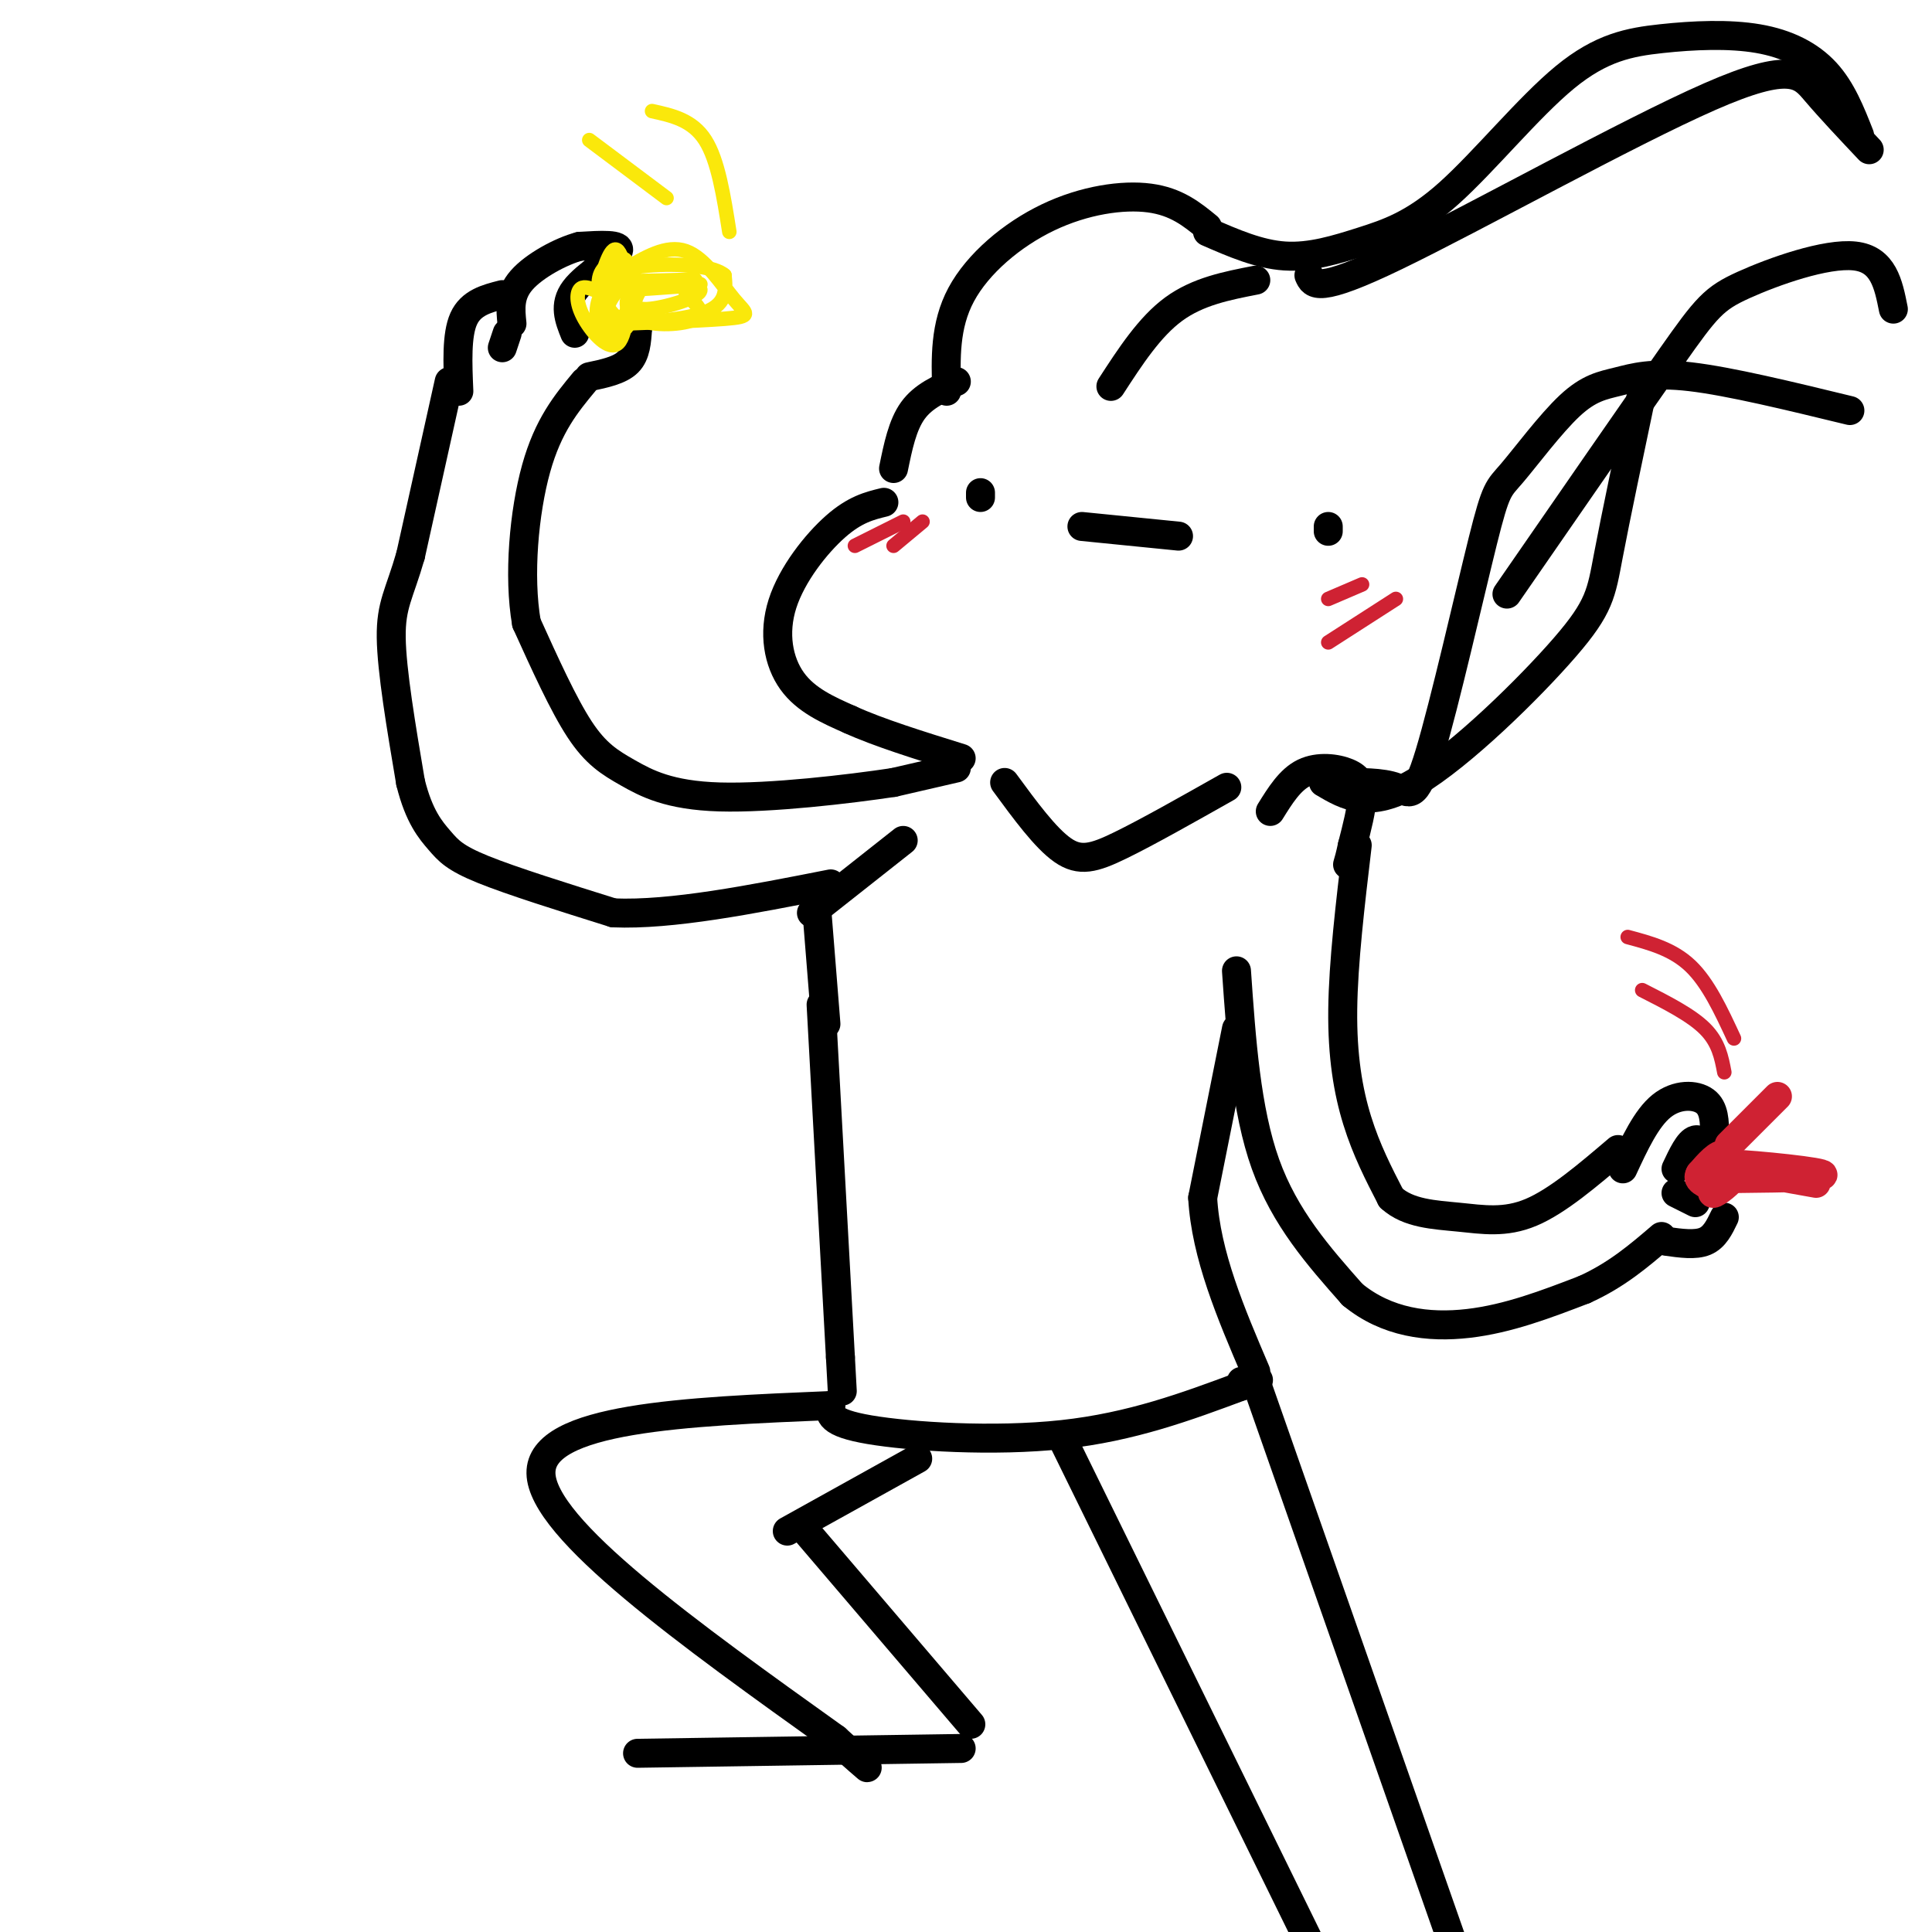 <svg viewBox='0 0 400 400' version='1.1' xmlns='http://www.w3.org/2000/svg' xmlns:xlink='http://www.w3.org/1999/xlink'><g fill='none' stroke='rgb(0,0,0)' stroke-width='6' stroke-linecap='round' stroke-linejoin='round'><path d='M275,109c0.000,0.000 0.000,1.000 0,1'/><path d='M203,102c0.000,0.000 0.000,1.000 0,1'/><path d='M183,104c-2.994,0.732 -5.988,1.464 -10,5c-4.012,3.536 -9.042,9.875 -11,16c-1.958,6.125 -0.845,12.036 2,16c2.845,3.964 7.423,5.982 12,8'/><path d='M176,149c5.833,2.667 14.417,5.333 23,8'/><path d='M185,97c0.917,-4.500 1.833,-9.000 4,-12c2.167,-3.000 5.583,-4.500 9,-6'/><path d='M224,109c0.000,0.000 20.000,2.000 20,2'/><path d='M198,159c0.000,0.000 -13.000,3.000 -13,3'/><path d='M185,162c-9.137,1.373 -25.480,3.306 -36,3c-10.520,-0.306 -15.217,-2.852 -19,-5c-3.783,-2.148 -6.652,-3.900 -10,-9c-3.348,-5.100 -7.174,-13.550 -11,-22'/><path d='M109,129c-1.711,-9.733 -0.489,-23.067 2,-32c2.489,-8.933 6.244,-13.467 10,-18'/><path d='M122,78c3.167,-0.667 6.333,-1.333 8,-3c1.667,-1.667 1.833,-4.333 2,-7'/><path d='M132,68c-0.667,-1.000 -3.333,0.000 -6,1'/><path d='M119,69c-1.178,-2.933 -2.356,-5.867 0,-9c2.356,-3.133 8.244,-6.467 9,-8c0.756,-1.533 -3.622,-1.267 -8,-1'/><path d='M120,51c-3.822,1.000 -9.378,4.000 -12,7c-2.622,3.000 -2.311,6.000 -2,9'/><path d='M105,69c0.000,0.000 -1.000,3.000 -1,3'/><path d='M104,61c-3.250,0.833 -6.500,1.667 -8,5c-1.500,3.333 -1.250,9.167 -1,15'/><path d='M93,79c0.000,0.000 -8.000,36.000 -8,36'/><path d='M85,115c-2.311,8.044 -4.089,10.156 -4,17c0.089,6.844 2.044,18.422 4,30'/><path d='M85,162c1.762,7.107 4.167,9.875 6,12c1.833,2.125 3.095,3.607 9,6c5.905,2.393 16.452,5.696 27,9'/><path d='M127,189c12.000,0.500 28.500,-2.750 45,-6'/><path d='M281,175c-1.444,12.156 -2.889,24.311 -3,34c-0.111,9.689 1.111,16.911 3,23c1.889,6.089 4.444,11.044 7,16'/><path d='M288,248c3.571,3.286 9.000,3.500 14,4c5.000,0.500 9.571,1.286 15,-1c5.429,-2.286 11.714,-7.643 18,-13'/><path d='M263,168c2.042,-3.292 4.083,-6.583 7,-8c2.917,-1.417 6.708,-0.958 9,0c2.292,0.958 3.083,2.417 3,5c-0.083,2.583 -1.042,6.292 -2,10'/><path d='M280,175c-0.500,2.333 -0.750,3.167 -1,4'/><path d='M256,201c1.000,14.417 2.000,28.833 6,40c4.000,11.167 11.000,19.083 18,27'/><path d='M280,268c7.067,5.844 15.733,6.956 24,6c8.267,-0.956 16.133,-3.978 24,-7'/><path d='M328,267c6.667,-3.000 11.333,-7.000 16,-11'/><path d='M336,242c2.422,-5.222 4.844,-10.444 8,-13c3.156,-2.556 7.044,-2.444 9,-1c1.956,1.444 1.978,4.222 2,7'/><path d='M347,242c1.333,-2.833 2.667,-5.667 4,-6c1.333,-0.333 2.667,1.833 4,4'/><path d='M345,257c3.000,0.417 6.000,0.833 8,0c2.000,-0.833 3.000,-2.917 4,-5'/><path d='M347,247c0.000,0.000 4.000,2.000 4,2'/><path d='M187,174c0.000,0.000 -19.000,15.000 -19,15'/><path d='M169,187c0.000,0.000 2.000,25.000 2,25'/><path d='M256,213c0.000,0.000 -7.000,35.000 -7,35'/><path d='M249,248c0.667,11.833 5.833,23.917 11,36'/><path d='M170,208c0.000,0.000 4.000,73.000 4,73'/><path d='M174,281c0.667,12.167 0.333,6.083 0,0'/><path d='M172,291c-0.244,1.778 -0.489,3.556 8,5c8.489,1.444 25.711,2.556 40,1c14.289,-1.556 25.644,-5.778 37,-10'/><path d='M257,287c6.167,-1.833 3.083,-1.417 0,-1'/><path d='M260,286c0.000,0.000 41.000,117.000 41,117'/><path d='M301,403c6.667,19.667 2.833,10.333 -1,1'/><path d='M172,291c-30.083,1.250 -60.167,2.500 -60,14c0.167,11.500 30.583,33.250 61,55'/><path d='M173,360c10.500,9.500 6.250,5.750 2,2'/><path d='M190,302c0.000,0.000 -27.000,15.000 -27,15'/><path d='M166,316c0.000,0.000 35.000,41.000 35,41'/><path d='M199,362c0.000,0.000 -67.000,1.000 -67,1'/><path d='M220,298c0.000,0.000 54.000,110.000 54,110'/></g>
<g fill='none' stroke='rgb(207,34,51)' stroke-width='6' stroke-linecap='round' stroke-linejoin='round'><path d='M356,244c-1.060,1.749 -2.120,3.498 -1,3c1.120,-0.498 4.419,-3.244 4,-4c-0.419,-0.756 -4.556,0.478 -5,1c-0.444,0.522 2.803,0.333 4,-1c1.197,-1.333 0.342,-3.809 -1,-4c-1.342,-0.191 -3.171,1.905 -5,4'/><path d='M352,243c-0.667,1.000 0.167,1.500 1,2'/><path d='M360,244c9.822,-0.111 19.644,-0.222 17,-1c-2.644,-0.778 -17.756,-2.222 -20,-2c-2.244,0.222 8.378,2.111 19,4'/><path d='M358,237c0.000,0.000 10.000,-10.000 10,-10'/></g>
<g fill='none' stroke='rgb(207,34,51)' stroke-width='3' stroke-linecap='round' stroke-linejoin='round'><path d='M357,222c-0.583,-3.083 -1.167,-6.167 -4,-9c-2.833,-2.833 -7.917,-5.417 -13,-8'/><path d='M359,215c-2.667,-5.750 -5.333,-11.500 -9,-15c-3.667,-3.500 -8.333,-4.750 -13,-6'/></g>
<g fill='none' stroke='rgb(250,232,11)' stroke-width='3' stroke-linecap='round' stroke-linejoin='round'><path d='M123,60c-1.187,-0.429 -2.374,-0.858 -3,0c-0.626,0.858 -0.690,3.003 1,6c1.690,2.997 5.135,6.845 7,5c1.865,-1.845 2.152,-9.385 2,-13c-0.152,-3.615 -0.742,-3.305 -2,-2c-1.258,1.305 -3.182,3.607 -4,6c-0.818,2.393 -0.528,4.879 1,6c1.528,1.121 4.296,0.879 5,-3c0.704,-3.879 -0.656,-11.394 -2,-13c-1.344,-1.606 -2.672,2.697 -4,7'/><path d='M124,59c0.440,3.237 3.541,7.831 5,7c1.459,-0.831 1.278,-7.086 1,-10c-0.278,-2.914 -0.652,-2.488 -2,-2c-1.348,0.488 -3.669,1.036 -4,4c-0.331,2.964 1.327,8.343 3,10c1.673,1.657 3.359,-0.410 4,-3c0.641,-2.590 0.235,-5.705 -1,-6c-1.235,-0.295 -3.300,2.230 -4,4c-0.700,1.770 -0.035,2.784 1,3c1.035,0.216 2.438,-0.367 3,-2c0.562,-1.633 0.281,-4.317 0,-7'/><path d='M129,56c4.504,-2.711 9.008,-5.421 13,-4c3.992,1.421 7.473,6.975 10,10c2.527,3.025 4.100,3.522 -2,4c-6.100,0.478 -19.873,0.936 -21,1c-1.127,0.064 10.392,-0.268 16,-2c5.608,-1.732 5.304,-4.866 5,-8'/><path d='M150,57c-1.982,-1.883 -9.438,-2.589 -16,-2c-6.562,0.589 -12.231,2.473 -8,3c4.231,0.527 18.361,-0.302 18,0c-0.361,0.302 -15.213,1.735 -16,2c-0.787,0.265 12.489,-0.639 16,-1c3.511,-0.361 -2.745,-0.181 -9,0'/><path d='M135,59c-1.967,0.218 -2.384,0.763 -3,2c-0.616,1.237 -1.429,3.165 2,3c3.429,-0.165 11.101,-2.423 11,-4c-0.101,-1.577 -7.976,-2.474 -12,-1c-4.024,1.474 -4.199,5.320 -1,7c3.199,1.680 9.771,1.194 12,0c2.229,-1.194 0.114,-3.097 -2,-5'/><path d='M138,41c0.000,0.000 -16.000,-12.000 -16,-12'/><path d='M151,48c-1.167,-7.417 -2.333,-14.833 -5,-19c-2.667,-4.167 -6.833,-5.083 -11,-6'/></g>
<g fill='none' stroke='rgb(0,0,0)' stroke-width='6' stroke-linecap='round' stroke-linejoin='round'><path d='M196,81c-0.214,-6.798 -0.429,-13.595 3,-20c3.429,-6.405 10.500,-12.417 18,-16c7.500,-3.583 15.429,-4.738 21,-4c5.571,0.738 8.786,3.369 12,6'/><path d='M230,80c4.000,-6.167 8.000,-12.333 13,-16c5.000,-3.667 11.000,-4.833 17,-6'/><path d='M277,162c4.586,-0.034 9.171,-0.068 12,1c2.829,1.068 3.900,3.237 7,-7c3.100,-10.237 8.227,-32.882 11,-44c2.773,-11.118 3.190,-10.711 6,-14c2.810,-3.289 8.011,-10.273 12,-14c3.989,-3.727 6.766,-4.196 10,-5c3.234,-0.804 6.924,-1.944 15,-1c8.076,0.944 20.538,3.972 33,7'/><path d='M250,48c5.335,2.328 10.671,4.656 16,5c5.329,0.344 10.653,-1.296 16,-3c5.347,-1.704 10.719,-3.474 18,-10c7.281,-6.526 16.473,-17.810 24,-24c7.527,-6.190 13.389,-7.288 20,-8c6.611,-0.712 13.972,-1.038 20,0c6.028,1.038 10.722,3.439 14,7c3.278,3.561 5.139,8.280 7,13'/><path d='M274,162c4.750,2.804 9.500,5.607 19,0c9.500,-5.607 23.750,-19.625 31,-28c7.250,-8.375 7.500,-11.107 9,-19c1.500,-7.893 4.250,-20.946 7,-34'/><path d='M312,123c13.310,-19.256 26.619,-38.512 34,-49c7.381,-10.488 8.833,-12.208 15,-15c6.167,-2.792 17.048,-6.655 23,-6c5.952,0.655 6.976,5.827 8,11'/><path d='M271,57c0.845,1.940 1.690,3.881 18,-4c16.310,-7.881 48.083,-25.583 65,-33c16.917,-7.417 18.976,-4.548 22,-1c3.024,3.548 7.012,7.774 11,12'/></g>
<g fill='none' stroke='rgb(207,34,51)' stroke-width='3' stroke-linecap='round' stroke-linejoin='round'><path d='M289,124c0.000,0.000 -14.000,9.000 -14,9'/><path d='M282,121c0.000,0.000 -7.000,3.000 -7,3'/><path d='M187,108c0.000,0.000 -10.000,5.000 -10,5'/><path d='M191,108c0.000,0.000 -6.000,5.000 -6,5'/></g>
<g fill='none' stroke='rgb(0,0,0)' stroke-width='6' stroke-linecap='round' stroke-linejoin='round'><path d='M208,162c4.222,5.756 8.444,11.511 12,14c3.556,2.489 6.444,1.711 12,-1c5.556,-2.711 13.778,-7.356 22,-12'/></g>
</svg>